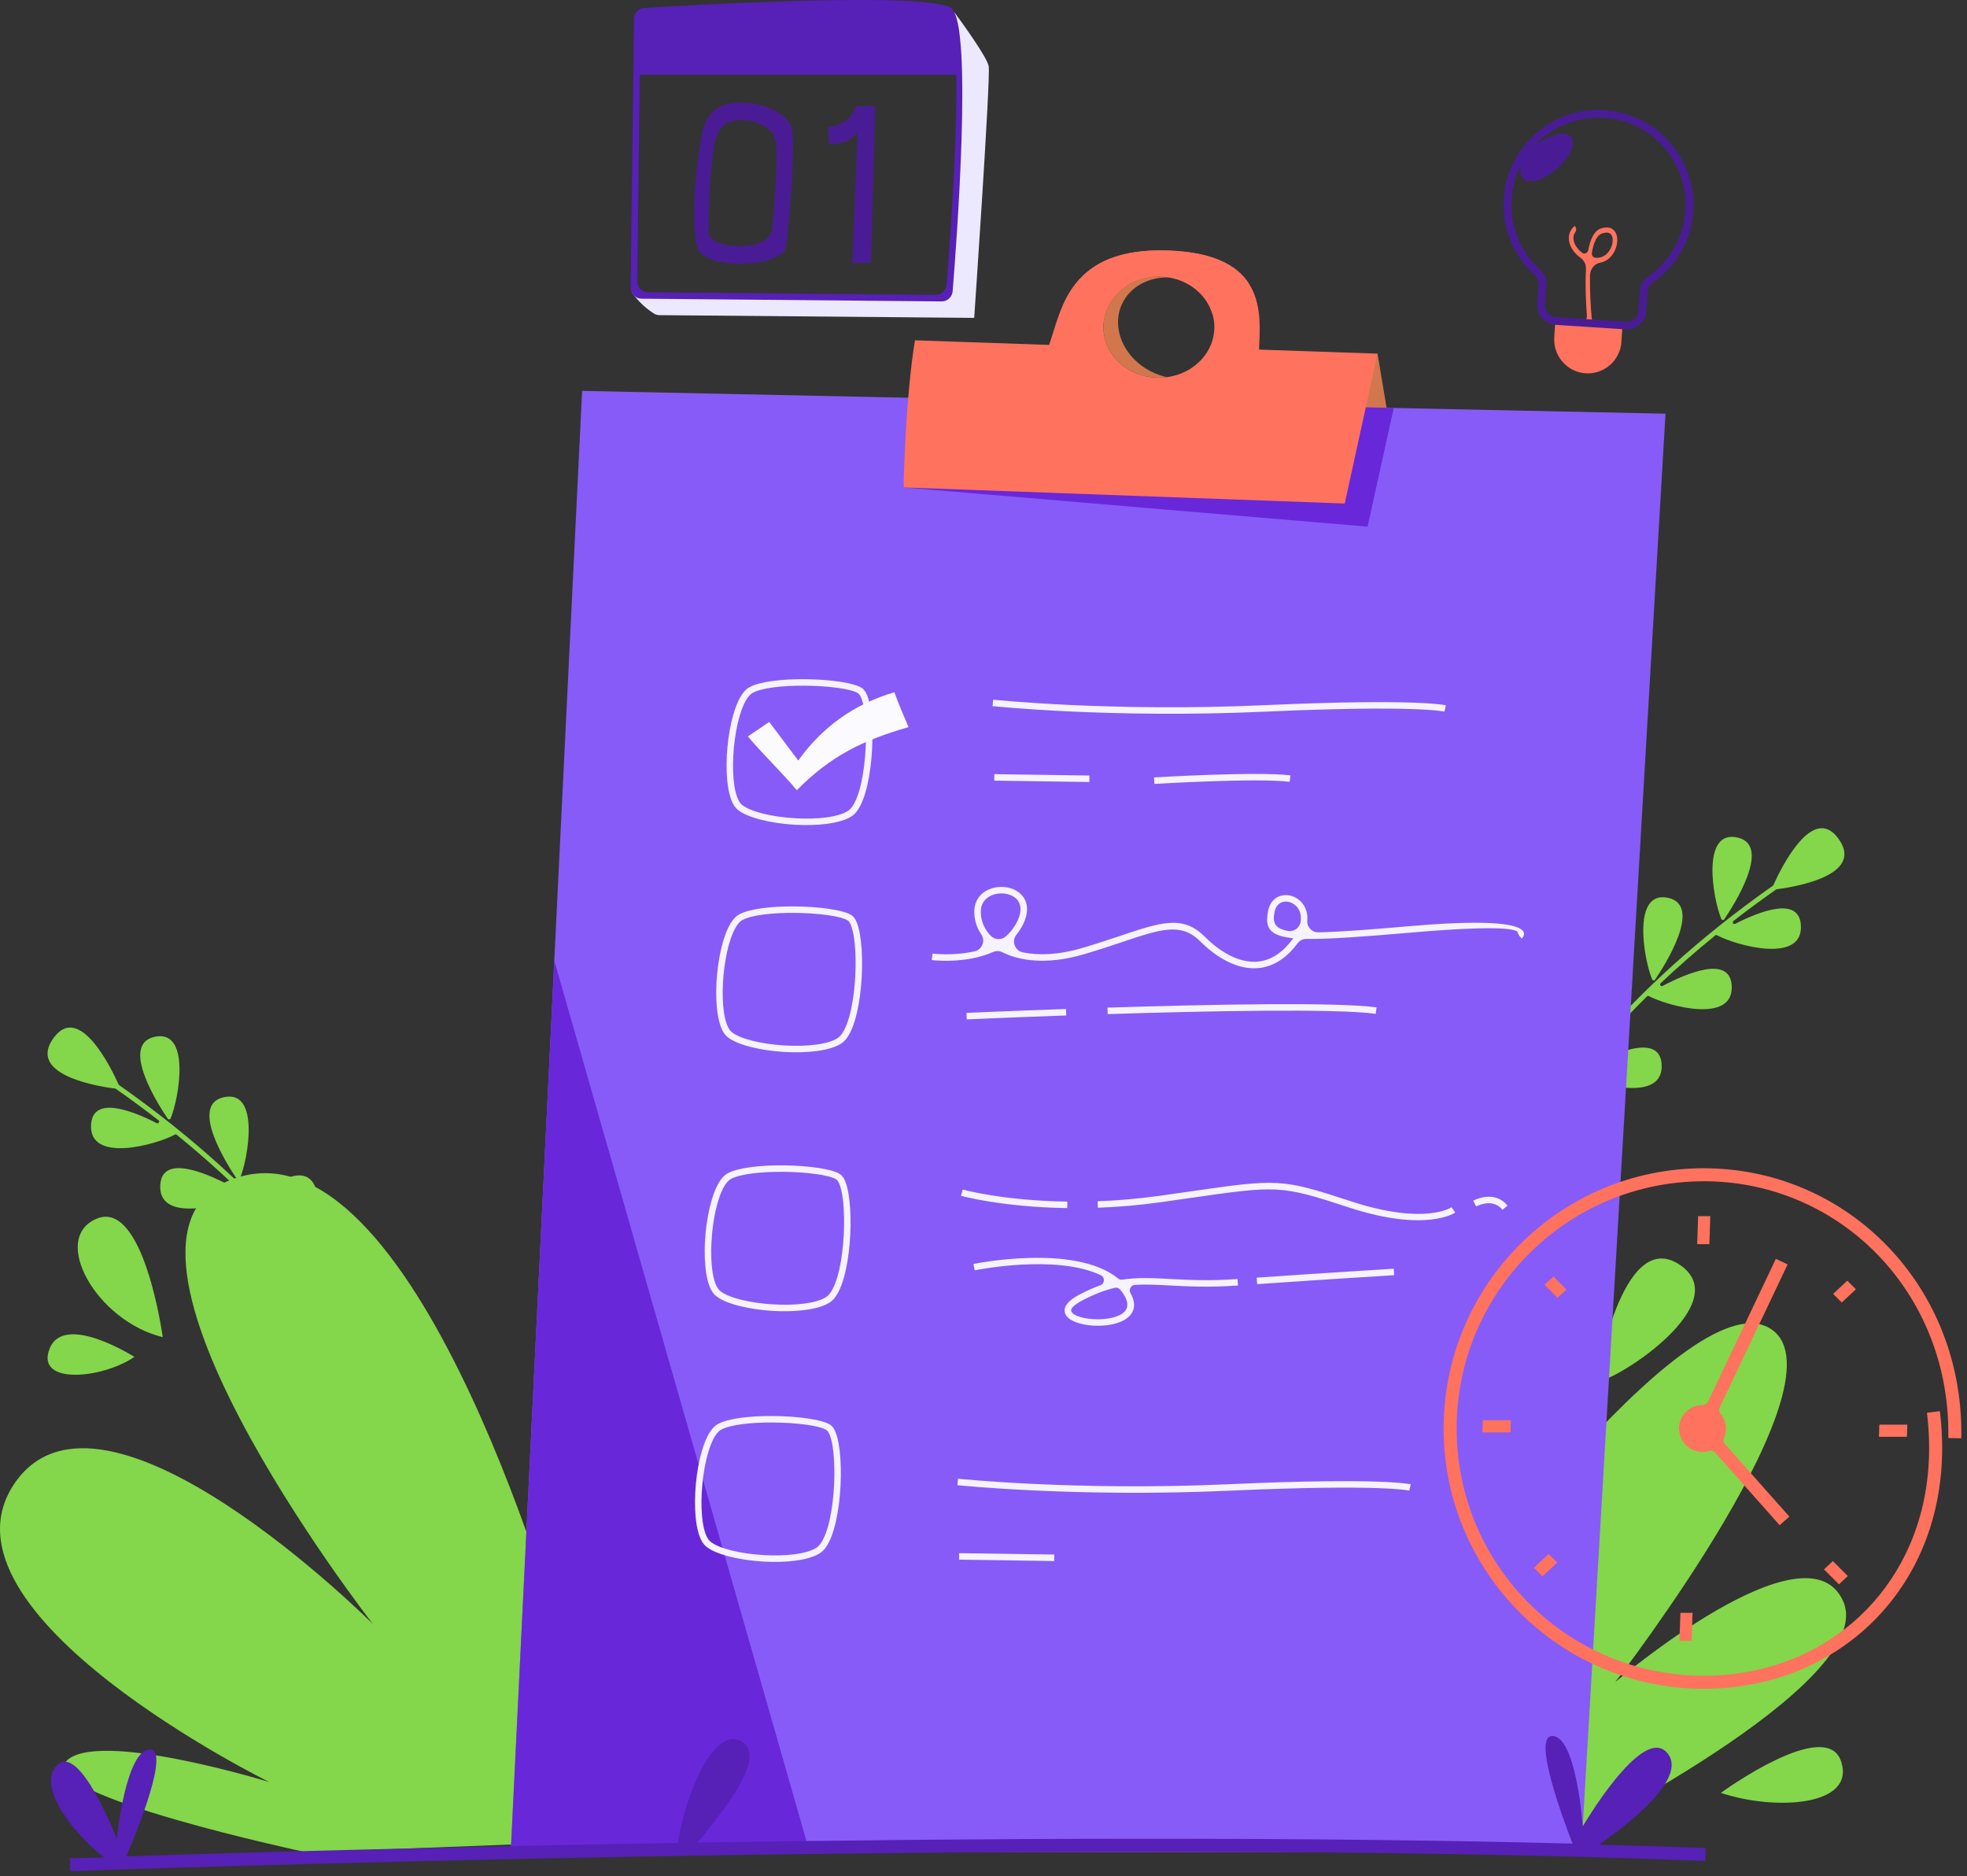 <svg width="303" height="289" viewBox="0 0 303 289" fill="none" xmlns="http://www.w3.org/2000/svg">
<rect x="0" y="0" width="303" height="289" fill="#333333" stroke="none"/>
<path fill-rule="evenodd" clip-rule="evenodd" d="M235.93 174.557C236.469 173.549 238.834 169.337 243.702 163.324C243.764 163.248 243.778 163.15 243.739 163.06C242.424 160.015 240.504 149.11 246.234 150.436C249.873 151.278 248.203 155.915 246.347 159.404C246.285 159.52 246.32 159.662 246.428 159.737C246.536 159.812 246.682 159.794 246.769 159.696C252.648 153.013 261.189 144.781 273.087 136.425C273.126 136.397 273.154 136.364 273.174 136.32C274.436 133.522 279.211 123.902 283.107 129.052C287.27 134.553 277.474 136.476 273.702 136.958C273.659 136.963 273.623 136.977 273.587 137.003C271.273 138.626 269.087 140.244 267.023 141.847C266.918 141.929 266.892 142.077 266.964 142.189C267.035 142.302 267.18 142.341 267.299 142.281C271.047 140.371 277.05 138.028 277.405 142.393C277.91 148.621 267.217 145.545 264.506 144.049C264.413 143.997 264.302 144.008 264.219 144.075C261.121 146.595 258.324 149.063 255.81 151.438C255.716 151.527 255.702 151.67 255.777 151.776C255.853 151.881 255.993 151.915 256.108 151.854C259.788 149.914 266.374 147.112 266.746 151.691C267.242 157.808 256.934 154.949 254 153.429C253.899 153.376 253.781 153.394 253.7 153.473C249.721 157.393 246.531 161.011 244.032 164.122C243.954 164.219 243.956 164.355 244.036 164.45C244.117 164.545 244.25 164.57 244.359 164.509C247.698 162.643 255.546 158.815 255.953 163.826C256.452 169.965 246.068 167.064 243.176 165.547C243.064 165.489 242.929 165.518 242.852 165.618C238.995 170.6 237.074 174.031 236.602 174.914C236.536 175.037 236.382 175.086 236.257 175.021L236.039 174.91C235.975 174.877 235.933 174.825 235.911 174.757C235.89 174.687 235.896 174.62 235.93 174.557ZM254.947 150.89C256.302 148.9 262.352 139.533 257.025 138.3C251.346 136.986 253.183 147.689 254.496 150.844C254.534 150.933 254.611 150.991 254.708 151.001C254.805 151.011 254.892 150.97 254.947 150.89ZM265.606 141.592C266.961 139.602 273.012 130.236 267.684 129.002C262.005 127.688 263.842 138.391 265.155 141.546C265.192 141.635 265.27 141.693 265.367 141.703C265.463 141.713 265.551 141.672 265.606 141.592Z" fill="#84D64A"/>
<path fill-rule="evenodd" clip-rule="evenodd" d="M55.512 205.262C54.972 204.254 52.608 200.041 47.739 194.029C47.678 193.952 47.664 193.855 47.703 193.765C49.018 190.72 50.938 179.814 45.208 181.141C41.569 181.983 43.239 186.62 45.095 190.109C45.157 190.225 45.122 190.367 45.014 190.442C44.906 190.516 44.76 190.499 44.673 190.4C38.794 183.717 30.252 175.485 18.355 167.129C18.315 167.101 18.287 167.068 18.268 167.024C17.005 164.226 12.23 154.607 8.334 159.756C4.172 165.257 13.968 167.181 17.739 167.662C17.783 167.667 17.819 167.682 17.854 167.707C20.168 169.33 22.354 170.948 24.418 172.551C24.523 172.633 24.549 172.78 24.477 172.893C24.406 173.006 24.261 173.045 24.142 172.985C20.395 171.075 14.391 168.732 14.037 173.097C13.531 179.325 24.224 176.249 26.935 174.753C27.029 174.702 27.139 174.712 27.222 174.779C30.321 177.299 33.117 179.768 35.632 182.142C35.726 182.231 35.74 182.374 35.664 182.48C35.589 182.586 35.449 182.619 35.334 182.558C31.654 180.618 25.067 177.816 24.696 182.395C24.2 188.512 34.507 185.653 37.442 184.133C37.542 184.08 37.661 184.098 37.741 184.177C41.72 188.097 44.91 191.715 47.409 194.826C47.487 194.923 47.485 195.059 47.405 195.154C47.324 195.249 47.191 195.274 47.082 195.213C43.743 193.347 35.895 189.519 35.488 194.53C34.989 200.669 45.373 197.768 48.266 196.251C48.377 196.193 48.512 196.222 48.589 196.322C52.446 201.304 54.367 204.735 54.839 205.618C54.905 205.741 55.059 205.79 55.184 205.725L55.402 205.614C55.466 205.581 55.508 205.529 55.53 205.461C55.552 205.391 55.546 205.325 55.512 205.262ZM36.494 181.595C35.139 179.604 29.089 170.238 34.416 169.005C40.095 167.69 38.259 178.394 36.946 181.548C36.908 181.638 36.83 181.696 36.733 181.705C36.637 181.716 36.549 181.675 36.494 181.595ZM25.836 172.297C24.48 170.307 18.43 160.94 23.757 159.707C29.436 158.393 27.599 169.096 26.286 172.251C26.249 172.34 26.171 172.397 26.075 172.408C25.978 172.418 25.891 172.377 25.836 172.297Z" fill="#84D64A"/>
<path fill-rule="evenodd" clip-rule="evenodd" d="M86.861 253.879C86.861 253.879 64.993 173.805 37.217 181.172C9.44 188.538 57.445 250.137 57.445 250.137C57.445 250.137 15.83 208.511 2.236 228.477C-11.358 248.444 41.478 274.47 41.478 274.47C41.478 274.47 14.635 266.2 10.126 271.338C5.617 276.476 47.317 285.314 47.317 285.314L208.681 279.025L239.886 283.896C239.886 283.896 289.469 259.42 283.947 246.675C278.424 233.931 248.829 259.058 248.829 259.058C248.829 259.058 285.478 211.643 272.443 204.479C259.41 197.316 221.215 250.775 221.215 250.775L86.861 253.879ZM245.869 212.878C245.869 212.878 249.751 188.938 258.657 194.742C267.562 200.545 249.456 212.463 245.869 212.878ZM265.081 276.138C265.081 276.138 281.286 264.331 283.602 271.277C285.917 278.221 273.415 278.916 265.081 276.138ZM20.706 208.992C15.714 212.39 5.412 213.346 7.643 207.717C9.873 202.088 20.706 208.992 20.706 208.992ZM25.07 205.943C14.87 203.49 7.665 190.682 14.917 187.692C22.169 184.7 25.07 205.943 25.07 205.943Z" fill="#84D64A"/>
<path fill-rule="evenodd" clip-rule="evenodd" d="M207.503 57.727L212.197 54.47L215.646 75.074L197.414 71.889L207.503 57.727Z" fill="#D2774D"/>
<path fill-rule="evenodd" clip-rule="evenodd" d="M89.67 60.204L78.677 285.241H243.577L256.558 63.716L89.67 60.204Z" fill="#875BF7"/>
<path fill-rule="evenodd" clip-rule="evenodd" d="M214.698 62.835L140.433 61.272L139.175 75.073L210.661 81.114L214.698 62.835Z" fill="#6927DA"/>
<path fill-rule="evenodd" clip-rule="evenodd" d="M85.383 147.955L78.677 285.241H124.713L85.383 147.955Z" fill="#6927DA"/>
<path fill-rule="evenodd" clip-rule="evenodd" d="M140.945 52.415L161.606 53.12C163.535 47.653 164.658 38.05 179.976 38.587C195.294 39.124 194.159 48.394 193.941 53.842L212.197 54.469L207.147 77.551L139.175 75.072C139.175 75.072 139.466 61.252 140.945 52.415ZM178.519 42.594C173.802 42.594 169.978 46.081 169.978 50.382C169.978 54.683 173.803 58.17 178.519 58.17C183.236 58.17 187.06 54.683 187.06 50.382C187.06 46.081 183.236 42.594 178.519 42.594Z" fill="#FF725E"/>
<path fill-rule="evenodd" clip-rule="evenodd" d="M163.779 46.896C165.806 42.437 169.692 38.227 179.976 38.587C187.022 38.835 190.585 40.93 192.359 43.65C192.447 45.335 191.487 46.928 188.361 47.873C187.802 48.042 187.266 48.182 186.75 48.297C185.751 45.008 182.444 42.593 178.519 42.593C174.297 42.593 170.792 45.386 170.102 49.056C166.935 50.325 163.701 50.702 163.779 46.896Z" fill="#FF725E"/>
<path fill-rule="evenodd" clip-rule="evenodd" d="M179.765 58.088C175.911 57.266 172.739 54.187 172.279 50.514C171.742 46.213 175.129 42.726 179.847 42.726C179.938 42.726 180.029 42.727 180.121 42.73C179.603 42.641 179.066 42.594 178.519 42.594C173.802 42.594 169.978 46.081 169.978 50.382C169.978 54.683 173.803 58.17 178.519 58.17C178.943 58.17 179.358 58.142 179.765 58.088Z" fill="#D2774D"/>
<path fill-rule="evenodd" clip-rule="evenodd" d="M143.646 146.873C143.662 146.875 146.823 147.277 150.129 146.521C150.692 146.393 151.118 146.027 151.33 145.49C151.543 144.953 151.482 144.394 151.159 143.916C150.782 143.356 150.501 142.76 150.321 142.142C150.129 141.484 150.052 140.803 150.097 140.117C150.216 138.309 151.43 137.209 152.886 136.79C153.728 136.547 154.654 136.537 155.488 136.754C156.346 136.976 157.116 137.439 157.616 138.136C158.37 139.188 158.508 140.731 157.408 142.726C157.163 143.169 156.887 143.575 156.585 143.948C156.2 144.422 156.099 145.016 156.304 145.591C156.51 146.166 156.964 146.56 157.562 146.683C158.163 146.806 158.803 146.893 159.477 146.937C161.539 147.073 163.93 146.819 166.599 146.041C168.862 145.381 170.838 144.718 172.582 144.133C178.853 142.03 182.219 140.901 185.572 144.254C186.179 144.861 186.816 145.422 187.473 145.915C189.119 147.149 190.93 148.003 192.741 148.12C194.52 148.236 196.319 147.633 197.985 145.966C198.349 145.602 198.702 145.196 199.04 144.745C199.046 144.738 199.05 144.731 199.056 144.723L199.214 144.505L198.885 144.469C195.391 144.044 194.849 142.743 195.345 140.262C195.622 138.876 196.487 138.128 197.488 137.919C198.157 137.78 198.882 137.891 199.522 138.222C200.154 138.547 200.709 139.089 201.047 139.812C201.305 140.364 201.437 141.022 201.377 141.766C201.338 142.263 201.493 142.706 201.835 143.068C202.178 143.43 202.61 143.611 203.108 143.6C206.381 143.528 211.011 143.177 217.461 142.622C238.703 140.795 234.417 144.544 234.406 144.555L234.179 144.303C233.993 144.098 233.877 143.884 233.803 143.617C233.689 143.205 231.874 142.389 217.544 143.621C209.774 144.29 204.621 144.663 201.265 144.611C200.701 144.602 200.211 144.844 199.875 145.296C199.866 145.308 199.857 145.321 199.848 145.333C199.466 145.842 199.08 146.289 198.694 146.675C196.8 148.569 194.734 149.252 192.677 149.119C190.655 148.988 188.663 148.057 186.872 146.713C186.16 146.179 185.487 145.588 184.861 144.963C181.945 142.047 178.785 143.107 172.898 145.081C171.149 145.667 169.165 146.333 166.876 147C164.087 147.814 161.581 148.079 159.412 147.936C157.464 147.808 155.783 147.35 154.408 146.665C153.939 146.431 153.44 146.42 152.961 146.633C148.688 148.527 143.546 147.87 143.525 147.868L143.646 146.873ZM148.879 156.004C148.897 156.003 155.329 155.716 164.215 155.404L164.246 156.403C155.416 156.713 148.937 157.002 148.918 157.003L148.879 156.004ZM170.597 155.192C178.45 154.945 187.258 154.725 194.881 154.672C202.514 154.618 208.953 154.733 212.051 155.158L211.917 156.15C208.864 155.731 202.472 155.618 194.885 155.671C187.289 155.724 178.486 155.945 170.628 156.192L170.597 155.192ZM154.953 144.211C155.566 143.666 156.104 143.016 156.53 142.243C157.411 140.647 157.347 139.475 156.805 138.72C156.448 138.223 155.88 137.888 155.237 137.722C154.571 137.549 153.832 137.557 153.161 137.75C152.082 138.061 151.184 138.865 151.097 140.179C151.059 140.752 151.123 141.319 151.282 141.864C151.515 142.66 151.951 143.418 152.576 144.095C153.203 144.774 154.263 144.826 154.953 144.211ZM200.353 141.964C200.457 141.287 200.365 140.706 200.146 140.236C199.907 139.725 199.515 139.343 199.067 139.112C198.628 138.886 198.14 138.808 197.696 138.9C197.068 139.031 196.519 139.527 196.333 140.459C196.011 142.067 196.326 142.982 198.351 143.373C198.821 143.464 199.26 143.37 199.652 143.095C200.043 142.818 200.279 142.437 200.353 141.964Z" fill="#F5F3FF"/>
<path fill-rule="evenodd" clip-rule="evenodd" d="M113.822 140.86C115.428 139.952 118.91 139.581 122.35 139.604C126.22 139.63 130.098 140.166 131.242 141.008C131.405 141.128 131.552 141.291 131.683 141.492C132.572 142.857 132.942 146.555 132.748 150.343C132.553 154.122 131.803 158.042 130.453 159.877C130.195 160.228 129.91 160.512 129.599 160.715C127.844 161.86 124.296 162.229 120.807 162.021C117.134 161.802 113.474 160.939 111.995 159.661C111.76 159.457 111.552 159.191 111.371 158.872C110.386 157.131 110.136 153.556 110.463 150.055C110.791 146.55 111.701 143.074 113.035 141.529C113.28 141.245 113.543 141.019 113.822 140.86ZM122.346 140.604C119.053 140.581 115.76 140.914 114.316 141.73C114.139 141.831 113.963 141.985 113.791 142.183C112.598 143.565 111.769 146.822 111.458 150.144C111.148 153.469 111.358 156.817 112.241 158.377C112.366 158.598 112.502 158.776 112.649 158.903C113.961 160.037 117.383 160.813 120.865 161.021C124.17 161.217 127.487 160.896 129.054 159.875C129.258 159.741 129.456 159.54 129.645 159.284C130.872 157.615 131.562 153.906 131.748 150.291C131.933 146.689 131.621 143.233 130.845 142.04C130.777 141.937 130.711 141.861 130.649 141.815C129.666 141.092 126.035 140.629 122.346 140.604Z" fill="#F5F3FF"/>
<path fill-rule="evenodd" clip-rule="evenodd" d="M148.29 183.212C148.308 183.217 154.484 184.93 164.414 185.071L164.403 186.07C154.343 185.928 148.045 184.182 148.028 184.177L148.29 183.212ZM149.949 194.675C149.998 194.665 165.572 191.459 172.229 196.909C172.423 197.068 172.65 197.13 172.898 197.091C175.265 196.723 177.532 196.843 180.25 196.987C182.995 197.133 186.209 197.304 190.476 197.002L190.635 196.991L190.702 197.99L190.547 198.001C186.228 198.307 182.975 198.134 180.199 197.986C178.24 197.883 176.521 197.791 174.831 197.897C174.531 197.915 174.282 198.073 174.138 198.337C173.994 198.601 173.996 198.896 174.142 199.158C175.154 200.971 174.683 202.261 173.495 203.104C172.262 203.979 170.193 204.289 168.331 204.168C166.407 204.042 164.654 203.434 164.157 202.489C163.682 201.586 164.161 200.506 166.277 199.394C167.419 198.793 168.476 198.327 169.479 197.967C169.81 197.849 170.025 197.56 170.042 197.209C170.059 196.858 169.874 196.55 169.556 196.399C162.574 193.098 150.188 195.646 150.146 195.654L149.949 194.675ZM172.898 199.066C172.792 198.916 172.679 198.77 172.56 198.63C172.348 198.378 172.034 198.275 171.714 198.351C170.186 198.714 168.577 199.316 166.742 200.281C165.265 201.057 164.838 201.637 165.041 202.023C165.369 202.647 166.786 203.065 168.392 203.169C170.059 203.278 171.88 203.023 172.913 202.29C173.778 201.676 174.017 200.639 172.898 199.066ZM193.59 196.784C204.469 196.031 214.668 195.41 214.697 195.408L214.756 196.408C214.727 196.409 204.6 197.026 193.656 197.783L193.59 196.784ZM226.926 184.932C226.934 184.927 230.154 183.137 232.224 185.695L231.448 186.325C229.907 184.422 227.407 185.81 227.4 185.814L226.926 184.932ZM169.078 185.017C170.559 184.963 172.121 184.869 173.762 184.726C175.392 184.585 177.069 184.396 178.784 184.154C180.224 183.951 181.693 183.74 183.035 183.547C196.93 181.548 197.317 181.493 208.108 185.024C219.557 188.77 223.593 185.943 223.604 185.936L224.165 186.763C224.152 186.772 219.714 189.875 207.799 185.976C197.229 182.517 196.848 182.572 183.177 184.538C181.933 184.717 180.579 184.913 178.922 185.146C177.167 185.394 175.475 185.584 173.849 185.725C172.234 185.865 170.651 185.96 169.114 186.015L169.078 185.017Z" fill="#F5F3FF"/>
<path fill-rule="evenodd" clip-rule="evenodd" d="M112.049 180.742C113.655 179.834 117.137 179.462 120.577 179.485C124.447 179.512 128.325 180.048 129.468 180.89C129.631 181.01 129.779 181.173 129.91 181.374C130.799 182.738 131.169 186.437 130.974 190.225C130.78 194.003 130.03 197.923 128.68 199.758C128.421 200.109 128.137 200.393 127.825 200.596C126.07 201.741 122.523 202.11 119.033 201.902C115.361 201.683 111.701 200.82 110.221 199.542C109.988 199.34 109.78 199.073 109.599 198.753C108.612 197.012 108.362 193.436 108.69 189.935C109.018 186.431 109.928 182.953 111.262 181.409C111.507 181.127 111.77 180.9 112.049 180.742ZM120.573 180.485C117.28 180.463 113.986 180.796 112.543 181.612C112.366 181.713 112.19 181.866 112.019 182.064C110.826 183.447 109.997 186.703 109.686 190.026C109.376 193.351 109.586 196.698 110.469 198.259C110.593 198.479 110.729 198.657 110.877 198.784C112.189 199.918 115.611 200.694 119.093 200.902C122.399 201.098 125.715 200.777 127.281 199.756C127.486 199.622 127.684 199.422 127.873 199.165C129.1 197.496 129.79 193.787 129.976 190.173C130.161 186.57 129.849 183.114 129.073 181.921C129.005 181.819 128.94 181.743 128.877 181.697C127.893 180.974 124.262 180.51 120.573 180.485Z" fill="#F5F3FF"/>
<path fill-rule="evenodd" clip-rule="evenodd" d="M147.575 227.75C147.628 227.756 165.808 229.658 189.35 228.598C213 227.533 217.297 228.607 217.31 228.61L217.083 229.586C217.071 229.583 212.898 228.539 189.392 229.597C165.78 230.66 147.53 228.751 147.477 228.746L147.575 227.75ZM147.745 239.219L162.402 239.431L162.39 240.43L147.734 240.218L147.745 239.219Z" fill="#F5F3FF"/>
<path fill-rule="evenodd" clip-rule="evenodd" d="M110.552 219.349C112.158 218.441 115.64 218.069 119.08 218.092C122.95 218.119 126.828 218.655 127.971 219.497C128.133 219.616 128.281 219.779 128.413 219.983C129.302 221.346 129.672 225.044 129.478 228.831C129.283 232.61 128.533 236.53 127.183 238.365C126.925 238.716 126.64 239 126.329 239.202C124.574 240.347 121.026 240.717 117.536 240.509C113.864 240.29 110.204 239.426 108.725 238.148C108.491 237.946 108.283 237.68 108.102 237.359C107.116 235.618 106.866 232.043 107.193 228.542C107.521 225.037 108.431 221.56 109.765 220.015C110.01 219.734 110.273 219.508 110.552 219.349ZM119.076 219.092C115.783 219.07 112.49 219.403 111.046 220.22C110.868 220.321 110.693 220.474 110.522 220.672C109.328 222.054 108.5 225.311 108.189 228.633C107.878 231.959 108.088 235.307 108.971 236.867C109.095 237.088 109.231 237.265 109.379 237.393C110.692 238.526 114.113 239.303 117.595 239.511C120.901 239.707 124.217 239.387 125.783 238.365C125.988 238.231 126.186 238.03 126.375 237.774C127.602 236.106 128.292 232.396 128.478 228.782C128.663 225.178 128.351 221.72 127.574 220.529C127.509 220.428 127.443 220.352 127.379 220.305C126.396 219.581 122.765 219.117 119.076 219.092Z" fill="#F5F3FF"/>
<path fill-rule="evenodd" clip-rule="evenodd" d="M152.992 107.765C153.045 107.771 171.225 109.673 194.767 108.613C218.417 107.548 222.715 108.622 222.728 108.625L222.501 109.601C222.488 109.598 218.315 108.554 194.81 109.612C171.196 110.675 152.947 108.766 152.894 108.76L152.992 107.765ZM177.767 119.738C177.812 119.735 193.741 118.779 198.781 119.423L198.656 120.415C193.713 119.784 177.871 120.735 177.825 120.738L177.767 119.738ZM153.162 119.234L167.819 119.446L167.807 120.445L153.151 120.233L153.162 119.234Z" fill="#F5F3FF"/>
<path fill-rule="evenodd" clip-rule="evenodd" d="M115.414 105.865C117.019 104.957 120.501 104.585 123.941 104.609C127.812 104.635 131.689 105.171 132.833 106.013C132.996 106.133 133.143 106.296 133.275 106.497C134.164 107.862 134.533 111.56 134.338 115.348C134.144 119.127 133.393 123.047 132.044 124.881C131.785 125.233 131.5 125.516 131.189 125.719C129.434 126.863 125.887 127.233 122.398 127.025C118.725 126.806 115.065 125.942 113.586 124.664C113.351 124.461 113.143 124.195 112.963 123.876C111.977 122.134 111.728 118.559 112.055 115.058C112.382 111.553 113.293 108.076 114.627 106.532C114.872 106.249 115.134 106.022 115.414 105.865ZM123.938 105.608C120.645 105.585 117.352 105.918 115.908 106.735C115.73 106.835 115.555 106.988 115.384 107.187C114.19 108.569 113.362 111.826 113.05 115.149C112.74 118.474 112.95 121.822 113.833 123.383C113.958 123.604 114.094 123.782 114.241 123.908C115.553 125.042 118.975 125.818 122.457 126.026C125.762 126.222 129.079 125.901 130.645 124.88C130.849 124.746 131.047 124.545 131.236 124.289C132.464 122.62 133.154 118.911 133.339 115.297C133.524 111.694 133.213 108.238 132.436 107.045C132.368 106.943 132.303 106.867 132.241 106.821C131.258 106.097 127.627 105.633 123.938 105.608Z" fill="#F5F3FF"/>
<path fill-rule="evenodd" clip-rule="evenodd" d="M118.497 111.194C119.986 113.175 121.475 115.155 122.965 117.135C126.501 112.191 131.405 108.456 137.773 106.628C138.41 108.386 138.886 109.492 139.95 111.991C132.884 114.026 127.97 116.417 122.745 121.709C120.462 118.983 117.488 116.151 115.204 113.425C116.302 112.681 117.4 111.937 118.497 111.194Z" fill="#FBFAFF"/>
<path fill-rule="evenodd" clip-rule="evenodd" d="M298.824 217.349C299.06 219.282 299.175 221.171 299.175 223.009C299.175 233.09 295.746 241.734 290.054 248.139C284.359 254.548 276.405 258.705 267.358 259.81C265.755 260.006 264.121 260.106 262.463 260.106C251.394 260.106 241.371 255.618 234.117 248.364C226.863 241.11 222.376 231.088 222.376 220.019C222.376 208.95 226.863 198.927 234.117 191.673C241.371 184.419 251.394 179.932 262.463 179.932L263.21 179.943C273.983 180.143 283.716 184.644 290.755 191.942C297.789 199.235 302.132 209.319 302.132 220.691L302.121 221.521L300.122 221.49L300.125 220.691C300.125 209.857 295.997 200.261 289.312 193.329C282.631 186.403 273.397 182.132 263.178 181.942L262.462 181.939C251.946 181.939 242.426 186.202 235.536 193.093C228.645 199.984 224.383 209.504 224.383 220.019C224.383 230.535 228.645 240.055 235.536 246.946C242.427 253.837 251.947 258.098 262.462 258.098C264.044 258.098 265.597 258.004 267.114 257.818C275.67 256.774 283.185 252.851 288.556 246.806C293.93 240.759 297.167 232.574 297.167 223.008C297.167 221.246 297.058 219.438 296.832 217.591L298.824 217.349Z" fill="#FF725E"/>
<path fill-rule="evenodd" clip-rule="evenodd" d="M262.254 216.408C262.273 216.408 262.292 216.408 262.311 216.409C262.651 216.414 262.945 216.231 263.091 215.924L273.556 193.89L275.367 194.744L264.899 216.783C264.753 217.091 264.797 217.434 265.017 217.695C265.545 218.323 265.864 219.134 265.864 220.019C265.864 220.54 265.754 221.035 265.555 221.482C265.417 221.793 265.47 222.136 265.696 222.391L275.635 233.586L274.138 234.911L264.202 223.718C263.976 223.464 263.642 223.37 263.317 223.47C262.981 223.574 262.624 223.629 262.254 223.629C260.259 223.629 258.643 222.012 258.643 220.019C258.644 218.024 260.26 216.408 262.254 216.408Z" fill="#FF725E"/>
<path fill-rule="evenodd" clip-rule="evenodd" d="M263.457 187.312L263.312 191.626H261.438L261.582 187.312H263.457Z" fill="#FF725E"/>
<path fill-rule="evenodd" clip-rule="evenodd" d="M228.418 218.74H232.732L232.67 220.614H228.356L228.418 218.74Z" fill="#FF725E"/>
<path fill-rule="evenodd" clip-rule="evenodd" d="M258.707 252.726L258.852 248.412H260.726L260.582 252.726H258.707Z" fill="#FF725E"/>
<path fill-rule="evenodd" clip-rule="evenodd" d="M293.746 221.299H289.432L289.494 219.425H293.809L293.746 221.299Z" fill="#FF725E"/>
<path fill-rule="evenodd" clip-rule="evenodd" d="M285.889 198.57L283.707 200.611L282.381 199.286L284.563 197.246L285.889 198.57Z" fill="#FF725E"/>
<path fill-rule="evenodd" clip-rule="evenodd" d="M239.289 196.6L241.298 198.61L239.928 199.89L237.919 197.881L239.289 196.6Z" fill="#FF725E"/>
<path fill-rule="evenodd" clip-rule="evenodd" d="M236.276 241.467L238.555 239.336L239.88 240.661L237.601 242.793L236.276 241.467Z" fill="#FF725E"/>
<path fill-rule="evenodd" clip-rule="evenodd" d="M283.274 244.021L280.967 241.714L282.337 240.433L284.644 242.74L283.274 244.021Z" fill="#FF725E"/>
<path fill-rule="evenodd" clip-rule="evenodd" d="M249.933 50.107L249.767 52.659C249.583 55.504 247.104 57.681 244.259 57.497C241.414 57.313 239.236 54.834 239.42 51.989L239.585 49.435L239.651 49.441L243.387 49.682C243.686 49.702 243.952 49.601 244.163 49.387C244.375 49.173 244.472 48.907 244.449 48.607C244.303 46.73 244.165 44.024 244.303 41.529C244.345 40.769 244.037 40.098 243.464 39.703C243.301 39.59 243.145 39.466 242.999 39.337C242.521 38.906 242.145 38.391 241.917 37.853C241.676 37.285 241.596 36.688 241.721 36.128C241.834 35.622 242.112 35.155 242.585 34.777L242.69 34.947C242.846 35.197 242.832 35.524 242.658 35.763C242.533 35.934 242.451 36.119 242.408 36.31C242.325 36.684 242.384 37.097 242.556 37.501C242.739 37.934 243.048 38.355 243.445 38.711C243.536 38.793 243.634 38.871 243.734 38.945C243.904 39.071 244.101 39.09 244.291 39.003C244.481 38.914 244.61 38.742 244.655 38.517C244.988 36.843 245.565 35.576 246.517 35.224C247.53 34.849 248.239 35.044 248.668 35.538C248.949 35.86 249.098 36.302 249.126 36.791C249.154 37.249 249.075 37.753 248.9 38.235C248.519 39.286 247.679 40.259 246.483 40.461C245.599 40.611 244.945 41.446 244.925 42.45C244.878 44.806 245.041 47.29 245.185 48.948C245.228 49.443 245.62 49.827 246.116 49.859L249.933 50.107ZM246.728 35.981C245.95 36.269 245.483 37.394 245.218 38.906C245.183 39.103 245.222 39.288 245.331 39.445C245.44 39.603 245.589 39.69 245.767 39.701C245.888 39.708 246.01 39.709 246.134 39.703C247.182 39.653 247.921 38.837 248.243 37.947C248.379 37.575 248.439 37.194 248.42 36.855C248.401 36.548 248.316 36.28 248.159 36.099C247.909 35.811 247.445 35.716 246.728 35.981Z" fill="#FF725E"/>
<path fill-rule="evenodd" clip-rule="evenodd" d="M247.175 16.962C251.203 17.223 254.744 19.091 257.212 21.901C259.68 24.711 261.076 28.463 260.815 32.491C260.669 34.758 260.011 36.873 258.961 38.73C257.872 40.657 256.359 42.305 254.561 43.555C254.323 43.719 254.137 43.92 254.008 44.148C253.88 44.375 253.805 44.637 253.786 44.928L253.591 47.935C253.538 48.758 253.154 49.484 252.578 49.99C252.002 50.495 251.233 50.783 250.41 50.729L239.613 50.03C238.789 49.977 238.064 49.593 237.558 49.016C237.053 48.438 236.764 47.669 236.818 46.848L237.015 43.842C237.032 43.551 236.99 43.282 236.893 43.04C236.795 42.798 236.636 42.575 236.422 42.38C234.799 40.909 233.512 39.08 232.681 37.028C231.879 35.051 231.499 32.869 231.646 30.602C231.907 26.575 233.776 23.034 236.586 20.566C239.396 18.097 243.148 16.701 247.175 16.962ZM236.413 22.376C238.087 21.294 240.918 19.768 241.974 21.044C243.515 22.902 239.158 27.576 236.187 27.894C234.294 28.097 234.015 26.749 234.296 25.373C233.467 26.973 232.949 28.766 232.825 30.678C232.69 32.767 233.038 34.773 233.773 36.586C234.537 38.471 235.72 40.154 237.214 41.507C237.56 41.821 237.819 42.189 237.985 42.598C238.151 43.008 238.222 43.452 238.192 43.918L237.994 46.925C237.964 47.424 238.137 47.889 238.443 48.237C238.752 48.587 239.191 48.82 239.689 48.851L250.486 49.55C250.984 49.583 251.45 49.408 251.799 49.102C252.148 48.795 252.381 48.356 252.414 47.858L252.608 44.851C252.638 44.385 252.766 43.954 252.983 43.568C253.2 43.184 253.504 42.853 253.889 42.586C255.544 41.437 256.934 39.922 257.935 38.15C258.898 36.447 259.502 34.503 259.637 32.414C259.877 28.712 258.593 25.264 256.324 22.68C254.055 20.097 250.801 18.38 247.099 18.14C243.397 17.9 239.948 19.184 237.365 21.452C237.033 21.745 236.715 22.053 236.413 22.376Z" fill="#491C96"/>
<path fill-rule="evenodd" clip-rule="evenodd" d="M146.999 1.87C148.305 3.643 152.036 8.795 152.298 10.195C152.617 11.894 150.068 48.96 150.068 48.96L101.602 48.539C101.259 48.536 100.966 48.447 100.68 48.258C99.522 47.493 98.688 46.797 97.333 45.089L146.14 45.72C147.839 36.746 147.615 7.809 147.615 7.809L146.203 6.212C146.472 4.381 146.74 2.879 146.999 1.87Z" fill="#ECE9FE"/>
<path fill-rule="evenodd" clip-rule="evenodd" d="M99.257 1.221C106.185 0.799 143.227 -1.327 146.55 1.266C149.92 3.895 147.289 38.216 146.746 44.864C146.672 45.754 145.93 46.432 145.037 46.424C129.635 46.284 114.232 46.141 98.83 46.005C98.361 46.001 97.959 45.83 97.631 45.495C97.303 45.16 97.14 44.754 97.146 44.285L97.662 2.896C97.673 2.004 98.367 1.276 99.257 1.221ZM145.935 2.053C143.005 -0.233 108.982 1.642 100.247 2.164C99.356 2.218 98.662 2.947 98.65 3.839L98.159 43.294C98.152 43.763 98.316 44.169 98.643 44.504C98.971 44.839 99.373 45.011 99.842 45.015L144.113 45.416C145.006 45.424 145.751 44.743 145.822 43.853C146.491 35.509 148.79 4.282 145.935 2.053Z" fill="#5720B7"/>
<path fill-rule="evenodd" clip-rule="evenodd" d="M99.752 1.693C107.698 1.214 143.128 -0.771 146.243 1.66C147.238 2.436 147.661 6.33 147.758 11.51H98.055L98.156 3.368C98.167 2.476 98.861 1.747 99.752 1.693Z" fill="#5720B7"/>
<path fill-rule="evenodd" clip-rule="evenodd" d="M108.199 20.362C107.228 25.064 106.395 33.169 107.329 37.832C107.73 39.84 110.963 40.668 114.194 40.619C117.543 40.569 120.892 39.577 121.091 37.983C121.484 34.85 122.602 23.017 121.987 19.937C121.373 16.857 116.163 15.53 113.044 15.848C109.925 16.166 108.682 18.078 108.199 20.362ZM127.53 19.552C127.53 19.552 131.009 19.388 131.802 16.359L134.829 16.3L134.163 40.466L131.28 40.538L132.106 20.276C132.106 20.276 131.032 22.418 127.697 22.127L127.53 19.552ZM110.043 22.29C110.405 20.506 111.071 18.8 113.413 18.551C115.754 18.302 119.029 19.286 119.492 21.693C119.956 24.1 119.175 33.08 118.883 35.528C118.734 36.773 116.804 37.868 114.291 37.907C111.865 37.945 109.116 37.327 109.134 35.729C109.174 32.191 109.317 25.965 110.043 22.29Z" fill="#491C96"/>
<path fill-rule="evenodd" clip-rule="evenodd" d="M10.758 286.196C10.795 286.195 14.036 286.155 16.076 286.086C12.407 283.448 5.284 275.403 8.791 271.871C12.298 268.34 17.98 283.233 17.98 283.233C17.98 283.233 19.373 269.445 23.092 269.457C26.195 269.467 21.21 281.816 19.474 285.904C34.173 285.431 66.106 284.486 104.466 283.848C105.184 277.743 109.491 266.472 113.71 267.982C119.224 269.957 110.352 280.093 107.48 283.798C149.756 283.12 199.373 282.832 242.24 283.955C240.647 279.846 236.028 267.283 239.137 267.372C242.855 267.478 243.807 281.303 243.807 281.303C243.807 281.303 252.807 265.917 256.661 269.815C260.515 273.712 250.136 281.495 246.291 284.116C251.323 284.265 257.952 284.434 262.751 284.626L262.673 286.625C164.15 282.68 11.271 288.18 10.828 288.196L10.758 286.196Z" fill="#5720B7"/>
</svg>
